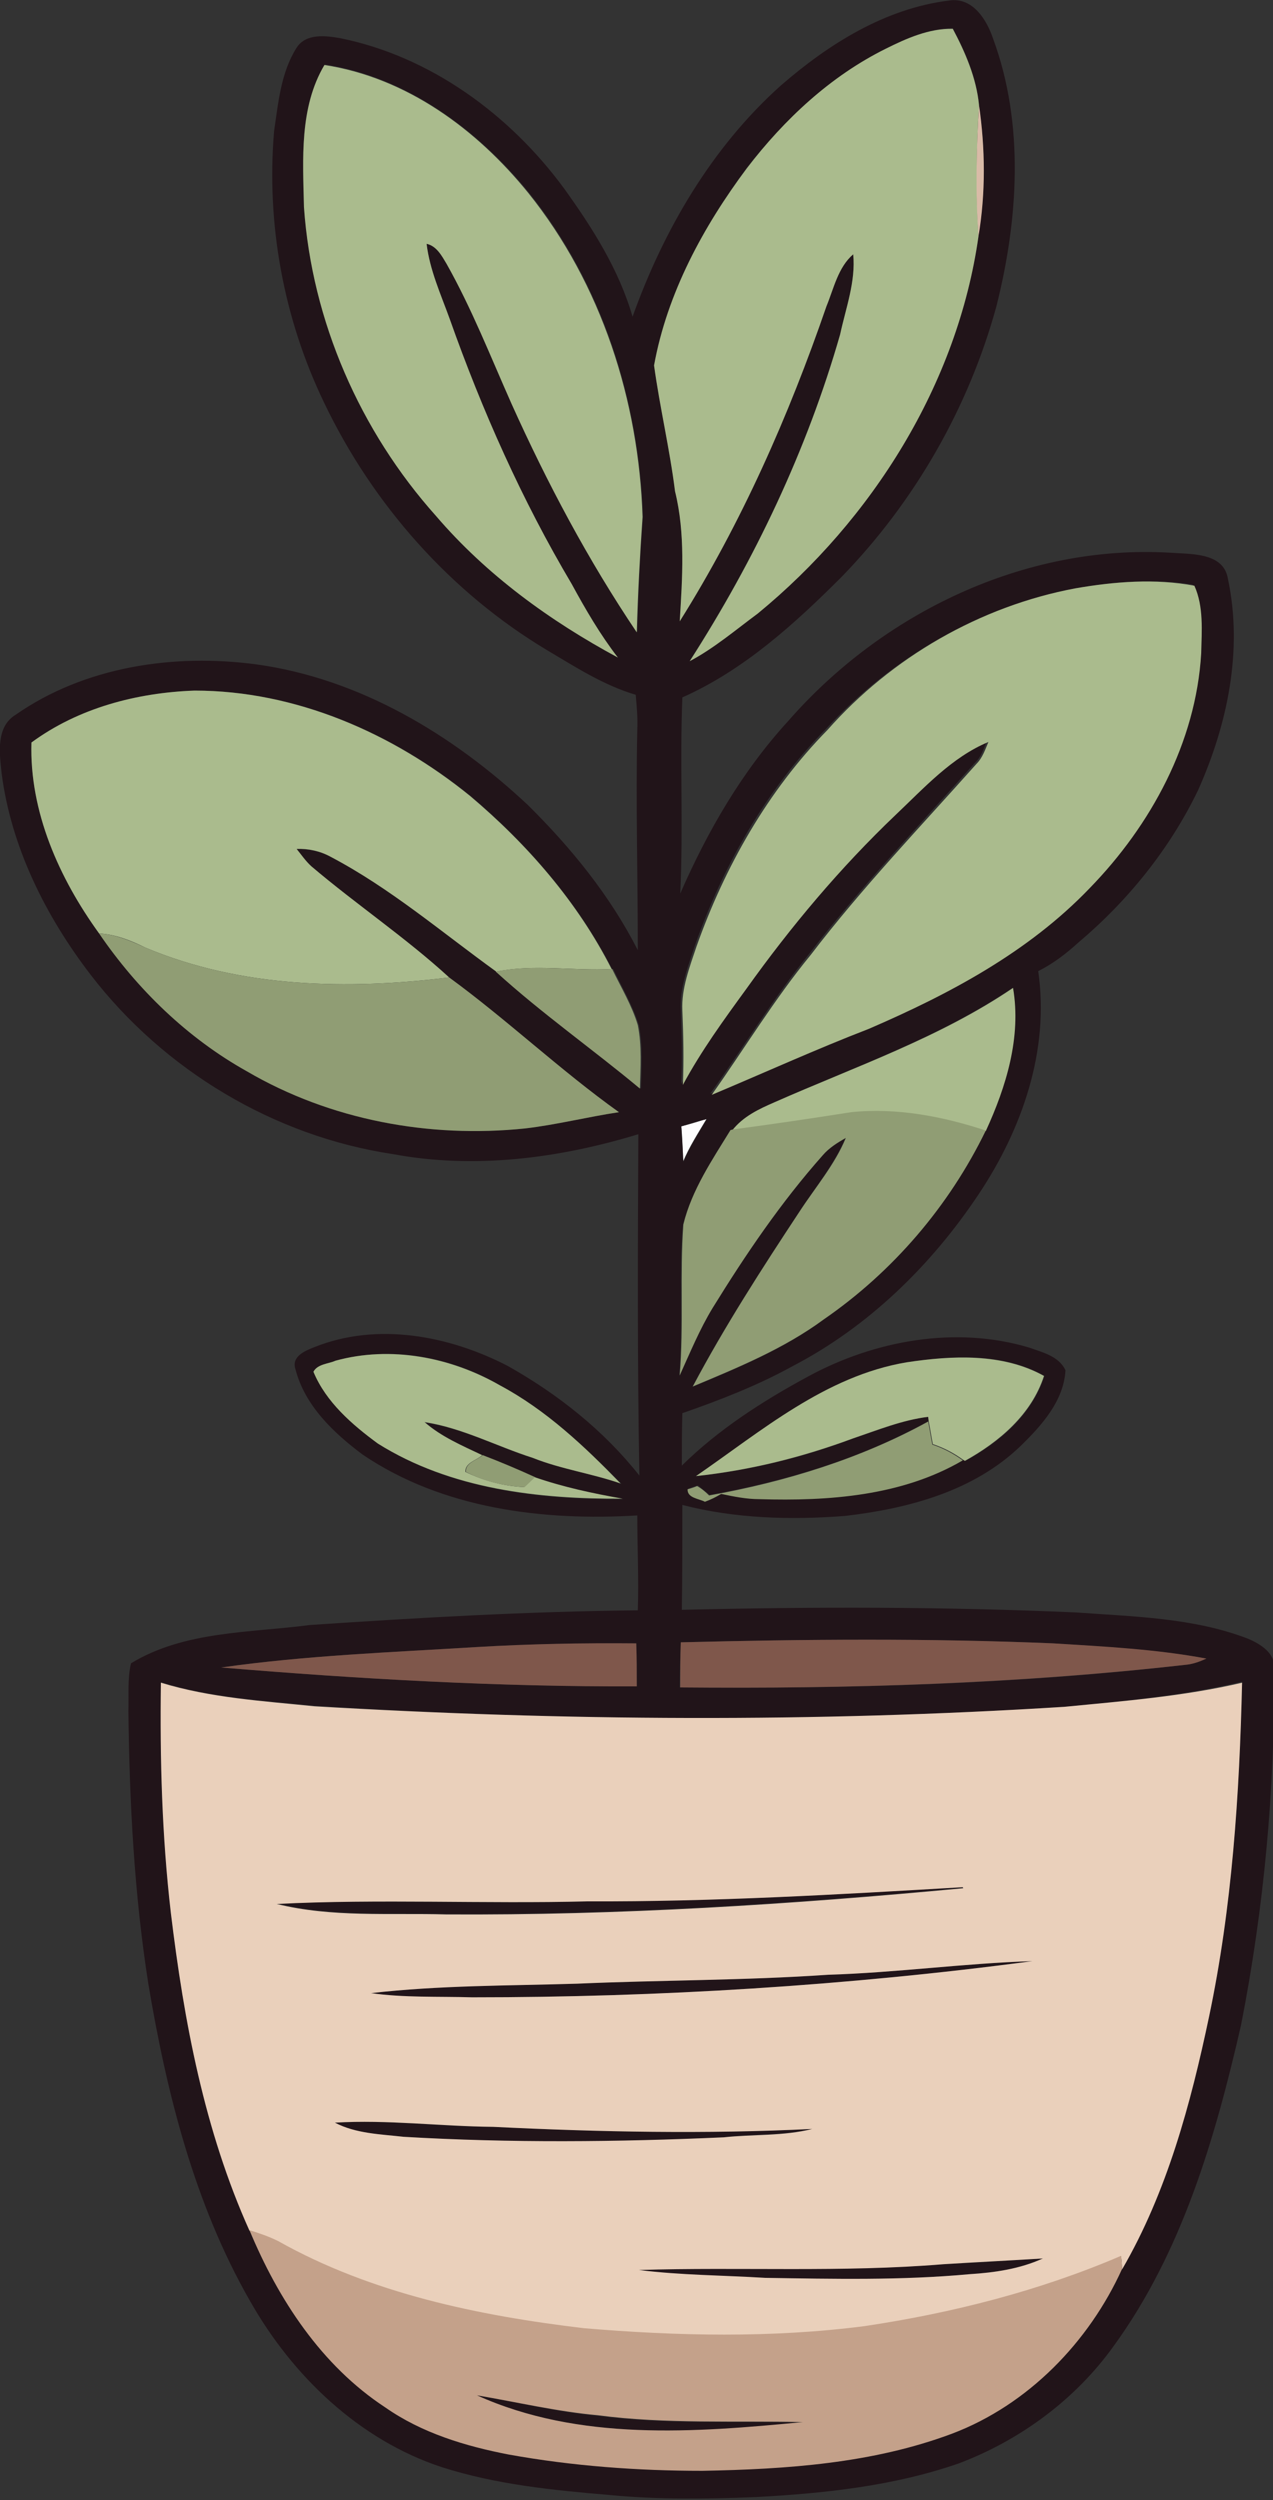 <?xml version="1.0" encoding="iso-8859-1"?>
<!-- Generator: Adobe Illustrator 19.2.0, SVG Export Plug-In . SVG Version: 6.00 Build 0)  -->
<svg version="1.1" id="Layer_1" xmlns="http://www.w3.org/2000/svg" xmlns:xlink="http://www.w3.org/1999/xlink" x="0px" y="0px"
	 viewBox="0 0 242.9 476.8" enable-background="new 0 0 242.9 476.8" xml:space="preserve">
<rect x="0" y="0" width="242.9" height="476.8" fill="#333333" stroke="none"/>
<path fill="#FEFDFE" d="M130,214.8c1.6-0.4,3.2-0.9,4.8-1.4c-1.6,2.7-3.3,5.3-4.5,8.2C130.3,219.3,130.2,217,130,214.8z"/>
<g>
	<g>
		<path fill="#211419" d="M149,16.3c9.1-7.9,19.9-14.7,32.1-16.2c4.5-0.7,7.2,3.7,8.4,7.3c6,16.3,4.8,34.5,0.6,51.1
			c-5.3,19.3-15.6,37.2-29.5,51.5c-9,9-18.7,17.8-30.4,23c-0.5,12.5,0.2,24.9-0.4,37.4c5.2-11.9,11.8-23.3,20.6-32.9
			c18-20.6,45.1-33.7,72.8-32.1c4,0.3,10.3-0.1,11.1,5c2.9,13.6-0.1,27.8-5.7,40.3c-5.4,11.2-13.4,21.1-22.9,29.1
			c-2.3,2.1-4.8,4-7.6,5.4c2.2,15.1-3.1,30.2-11.4,42.6c-9,13.5-21,25.2-35.4,32.7c-6.7,3.7-13.9,6.5-21.1,9
			c-0.1,3.3-0.1,6.7-0.1,10c7-6.9,15.4-12.3,24.1-17c12.7-6.9,28.2-9.7,42.2-5.5c2.5,0.9,5.6,1.6,6.9,4.3
			c-0.3,5.8-4.5,10.5-8.5,14.4c-9,8.7-21.5,12-33.6,13.4c-10.4,0.8-20.9,0.5-31-2.1c0,6.7,0,13.4-0.1,20c25.1-0.6,50.2-0.6,75.2,0.5
			c11,0.8,22.4,1,32.8,5c2.4,1,5.3,2.8,5,5.7c0.2,22.8-1.9,45.6-6.3,68c-4.9,21.4-11.2,43.2-24.3,61.2c-7.3,10.2-17.9,18-29.6,22.4
			c-12.4,4.3-25.6,5.7-38.6,6.4c-9.4,0.4-18.8,0.5-28.1-0.4c-10.7-0.9-21.6-2-31.9-5.3c-15.8-5.2-28.5-17.4-36.6-31.7
			c-10.6-18.5-15.9-39.6-19.4-60.5c-2.7-17.2-3.6-34.6-3.8-52c0.1-3-0.2-6.2,0.5-9.1c10.2-6.2,22.7-5.8,34.1-7.3
			c20.8-1.4,41.7-2.6,62.6-2.8c0.2-6-0.1-12.1-0.1-18.1c-18,1.1-37.2-1.3-52.4-11.6c-5.5-4.1-11-9.3-12.8-16.2
			c-0.9-2.5,1.8-3.6,3.6-4.3c12-4.8,25.7-2.2,36.9,3.6c9.6,5.4,18.3,12.3,25.1,20.9c-0.4-21.7-0.3-43.4-0.2-65.1
			c-15.1,4.6-31.2,6.7-46.8,3.8c-22.7-3.4-43.7-16-57.7-34.2c-8.6-11.2-15.2-24.4-17-38.5c-0.4-3.8-1.1-8.8,2.7-11.1
			c13.2-9.2,30.2-11.7,45.9-9.6c19.7,2.7,37.5,13.4,51.8,26.8c8.3,8.2,15.7,17.3,21,27.7c0-14-0.4-28-0.1-42
			c0.1-2.3-0.1-4.5-0.3-6.7c-6.1-1.8-11.5-5.3-16.9-8.5C86,113,71.1,96.2,61.8,76.7c-7.7-16-11-34-9.5-51.7
			c0.8-5.4,1.3-11.2,4.3-15.9c1.8-2.8,5.6-2.3,8.4-1.8c17.2,3.5,32.3,14.6,42.6,28.6c5.4,7.5,10.5,15.5,13.1,24.5
			C126.6,43.9,135.8,28.1,149,16.3z M169,9.3c-10.5,5.3-19.3,13.4-26.5,22.7c-8.3,11.2-15.2,23.9-17.7,37.6c1.1,8,3,15.9,4,24
			c2,8.1,1.4,16.5,0.9,24.8c11.8-18.8,20.8-39.2,28-60.1c1.4-3.4,2.2-7.4,5.1-9.9c0.5,5.3-1.4,10.3-2.5,15.3
			c-6.3,22.1-16.3,43-28.7,62.3c4.7-2.4,8.7-5.9,13-9.1c21.9-17.9,38.1-43.7,42.1-71.9c1.3-8.3,1.3-16.8,0.1-25.1
			c-0.5-5.1-2.6-10-5-14.5C177.3,5.4,173,7.3,169,9.3z M58,39.5c1.6,21.7,10.7,42.7,25.2,58.9c9.6,11.3,21.8,20,34.7,27
			c-3.4-4.4-6.1-9.2-8.8-14c-9.5-16-17.1-33.1-23.3-50.6c-1.7-4.7-3.8-9.3-4.4-14.3c1.9,0.4,2.9,2.2,3.8,3.8
			C90,58.8,93.6,68,97.7,76.9c6.8,15.2,14.7,29.8,23.9,43.6c0.2-7.3,0.5-14.7,1.1-22c-0.8-22.2-7.8-44.4-21.8-61.8
			c-9.8-12-23.3-22-38.9-24.4C57,20.5,57.8,30.4,58,39.5z M205.2,112.2c-18.2,3.4-35.1,13.2-47.6,26.8c-11.4,11.6-19.6,26-25,41.3
			c-1.3,4-2.9,8-2.7,12.2c0.2,4.7,0.3,9.5,0.1,14.2c3.5-6.4,7.9-12.3,12.1-18.3c8.5-11.9,17.9-23.2,28.5-33.2
			c5.5-5.1,10.7-10.9,17.7-13.9c-0.6,1.5-1.1,3.1-2.3,4.2c-10.7,12-21.8,23.7-31.6,36.4c-6.9,8.5-12.5,17.8-18.9,26.7
			c10-4.2,19.9-8.7,30-12.6c15.3-6.6,30.5-14.6,42.1-26.8c11.7-12,20.4-27.8,21.3-44.8c0.1-4.3,0.5-8.8-1.3-12.9
			C220.4,110.3,212.7,110.9,205.2,112.2z M6,141.6c-0.4,13.2,5.3,25.9,12.9,36.4c7.3,10.7,16.9,19.9,28.2,26.3
			c15.9,9.3,34.9,12.8,53.1,10.9c6-0.7,11.9-2.2,17.9-3.1c-11.3-8-21.3-17.5-32.4-25.7c-8.3-7.6-17.8-13.9-26.3-21.2
			c-1.1-1-1.9-2.2-2.8-3.3c2.3,0,4.5,0.4,6.5,1.5c11.4,5.9,21.2,14.4,31.6,21.9c8.7,8,18.5,14.8,27.6,22.3c0.1-4,0.4-8.1-0.4-12.1
			c-1.2-3.8-3.2-7.2-4.9-10.7h-0.2c-6.5-12.7-16.1-23.8-27-33c-14.8-12-33.3-20.1-52.6-20.1C26.1,132.1,14.9,135,6,141.6z
			 M147.8,210.2c-2.9,1.3-6,2.7-8.1,5.3l-0.4,0.1c-3.5,5.7-7.3,11.5-9,18c-0.8,9.6,0.1,19.2-0.7,28.8c1.9-4.4,3.8-8.8,6.3-12.9
			c6.3-10.2,13.1-20.1,21-29.1c1.2-1.4,2.8-2.4,4.4-3.3c-2.2,5.1-5.8,9.4-8.8,14c-7.2,10.9-14.3,21.9-20.4,33.4
			c8.6-3.6,17.4-7.2,25-12.8c13.2-9.1,23.9-21.6,30.9-36c3.9-8.4,6.8-17.9,5.2-27.3C179.3,197.8,163.2,203.4,147.8,210.2z
			 M130,214.8c0.1,2.3,0.3,4.5,0.4,6.8c1.2-2.9,2.9-5.5,4.5-8.2C133.2,213.8,131.6,214.3,130,214.8z M64,259.5
			c-1.3,0.6-3.4,0.6-4,2.2c2.4,5.8,7.3,10.1,12.3,13.7c13.9,8.7,30.7,10.6,46.7,10.5c-5.7-1-11.3-2.2-16.8-4.1
			c-3.3-1.5-6.7-2.9-10-4.2c-3.8-1.8-7.8-3.5-11-6.3c7.2,1.1,13.7,4.6,20.6,6.8c5.4,2.1,11.3,2.9,16.8,4.9c-6.9-7-14.2-14-23-18.7
			C86.1,258.7,74.6,256.6,64,259.5z M173,259.8c-15.5,2.6-27.7,13.1-40.2,21.7c10.3-1.1,20.3-3.5,30-7.2c4.7-1.5,9.3-3.5,14.3-4.1
			l0.1,0.8c-13,7.2-27.3,11.5-41.8,14.1c-0.7-0.6-1.5-1.2-2.2-1.8c-0.5,0.1-1.4,0.4-1.8,0.6c-0.2,1.6,2.2,1.7,3.3,2.4
			c1.1-0.4,2.1-0.9,3.1-1.5c2.4,0.5,4.8,1,7.3,1c13.2,0.4,27.2-0.6,38.8-7.4l0.3,0.2c6.6-3.6,12.7-8.8,15.1-16.2
			C191.3,257.9,181.7,258.5,173,259.8z M129.9,313.2c-0.1,2.9-0.2,5.7-0.2,8.6c32.2,0.3,64.4-0.6,96.3-4.3c1.5-0.1,2.8-0.6,4.1-1.2
			c-9.7-1.8-19.5-2.2-29.2-2.9C177.3,312.4,153.6,312.6,129.9,313.2z M42.2,318c26.4,2.2,52.8,3.7,79.3,3.6c0-2.7,0-5.5-0.1-8.2
			c-10.1,0-20.3,0.1-30.4,0.7C74.7,315.1,58.4,315.7,42.2,318z M203.1,325.5c-47.6,3-95.4,2.8-143.1-0.2c-9.8-1-19.8-1.5-29.3-4.5
			c-0.1,14.7,0.2,29.4,1.9,43.9c2.5,20.7,6.4,41.5,15,60.6c5.5,13.2,13.8,25.8,25.9,33.7c7,4.9,15.3,7.4,23.6,9
			c12.2,2.2,24.5,3.1,36.9,3.1c16.1-0.3,32.5-1.3,47.7-7.1c14.5-5.4,26.1-17.4,32.4-31.4c8.6-14.8,13.1-31.6,16.6-48.2
			c4.4-20.9,5.8-42.4,6.3-63.7C225.8,323.4,214.4,324.4,203.1,325.5z"/>
	</g>
	<path fill="#211419" d="M112.1,362.6c23.9,0.1,47.8-1.3,71.6-2.8l0.1,0.2c-32.8,3.1-65.7,5.2-98.7,5c-10.8-0.3-21.7,0.6-32.3-2
		C72.5,362.2,92.3,363.2,112.1,362.6z"/>
	<path fill="#211419" d="M158,376.6c13-0.4,26-2.2,39-2.6c-35.4,4.7-71.2,6.9-106.9,6.9c-6.4-0.1-12.9,0.2-19.3-0.8
		c13-1.5,26.2-1.4,39.3-1.8C126.1,377.6,142.1,377.7,158,376.6z"/>
	<path fill="#211419" d="M63.9,404.8c10.1-0.6,20.1,0.8,30.2,0.8c20.3,1,40.7,1.4,60.9,0.4c-5.5,1.3-11.3,0.9-16.9,1.6
		c-20.4,1-40.8,1.2-61.1-0.1C72.6,407,67.9,406.9,63.9,404.8z"/>
	<path fill="#211419" d="M180,431.8c6.3-0.3,12.6-0.7,18.9-1.1c-4.4,2-9.2,2.7-14,3c-12.9,1.2-26,1-39,0.7c-8-0.4-16.1-0.4-24.1-1.5
		C141.3,432.2,160.7,433.3,180,431.8z"/>
	<path fill="#211419" d="M91,456.8c7.7,1.3,15.3,3.2,23.1,3.9c13,1.7,26.1,1,39.1,1.3C132.5,463.9,110.4,465.6,91,456.8z"/>
</g>
<g>
	<path fill="#AABB8D" d="M169,9.3c4-2,8.3-3.9,12.8-3.8c2.4,4.5,4.5,9.4,5,14.5c-0.5,8.3-0.6,16.7-0.1,25.1
		c-4,28.2-20.3,54-42.1,71.9c-4.2,3.1-8.3,6.6-13,9.1c12.4-19.3,22.4-40.3,28.7-62.3c1.1-5.1,3-10.1,2.5-15.3
		c-2.9,2.5-3.7,6.5-5.1,9.9c-7.2,20.9-16.2,41.3-28,60.1c0.5-8.3,1.1-16.7-0.9-24.8c-1-8-2.9-16-4-24c2.5-13.8,9.4-26.5,17.7-37.6
		C149.7,22.7,158.5,14.5,169,9.3z"/>
	<path fill="#AABB8D" d="M58,39.5c-0.2-9.1-0.9-19,3.9-27.1c15.7,2.4,29.1,12.3,38.9,24.4c14,17.4,21.1,39.7,21.8,61.8
		c-0.5,7.3-0.9,14.7-1.1,22c-9.3-13.8-17.1-28.5-23.9-43.6C93.6,68,90,58.8,85.2,50.3c-0.9-1.5-1.9-3.4-3.8-3.8
		c0.6,5,2.7,9.6,4.4,14.3c6.2,17.5,13.8,34.6,23.3,50.6c2.6,4.8,5.4,9.6,8.8,14c-13-7-25.1-15.8-34.7-27
		C68.7,82.2,59.5,61.2,58,39.5z"/>
	<path fill="#AABB8D" d="M205.2,112.2c7.5-1.3,15.2-1.9,22.7-0.5c1.8,4,1.4,8.6,1.3,12.9c-1,17-9.6,32.8-21.3,44.8
		c-11.7,12.2-26.8,20.2-42.1,26.8c-10.1,3.9-20,8.4-30,12.6c6.3-8.9,12-18.3,18.9-26.7c9.8-12.8,20.9-24.4,31.6-36.4
		c1.2-1.2,1.7-2.8,2.3-4.2c-7,2.9-12.3,8.8-17.7,13.9c-10.6,10.1-20,21.3-28.5,33.2c-4.3,5.9-8.6,11.8-12.1,18.3
		c0.2-4.7,0.1-9.5-0.1-14.2c-0.2-4.2,1.4-8.3,2.7-12.2c5.4-15.2,13.6-29.7,25-41.3C170.1,125.4,187,115.6,205.2,112.2z"/>
	<path fill="#AABB8D" d="M6,141.6c9-6.6,20.1-9.5,31.1-9.9c19.3,0,37.8,8.1,52.6,20.1c10.9,9.2,20.5,20.2,27,33
		c-7.3,0.4-14.7-1-22,0.5c-10.4-7.5-20.2-15.9-31.6-21.9c-2-1.1-4.3-1.6-6.5-1.5c0.9,1.1,1.7,2.3,2.8,3.3c8.6,7.3,18,13.6,26.3,21.2
		c-19.4,2.4-39.7,2-58-5.7c-2.8-1.4-5.7-2.5-8.8-2.7C11.3,167.5,5.6,154.8,6,141.6z"/>
	<path fill="#AABB8D" d="M147.8,210.2c15.4-6.8,31.5-12.3,45.5-21.8c1.6,9.4-1.3,18.8-5.2,27.3c-8.2-2.7-17-4.4-25.7-3.5
		c-7.6,1.2-15.1,2.3-22.7,3.4C141.8,212.9,144.8,211.5,147.8,210.2z"/>
	<path fill="#AABB8D" d="M64,259.5c10.5-2.9,22-0.7,31.4,4.7c8.8,4.7,16.1,11.6,23,18.7c-5.5-1.9-11.3-2.7-16.8-4.9
		c-6.9-2.2-13.4-5.7-20.6-6.8c3.2,2.8,7.2,4.5,11,6.3c-1,1-3.3,1.4-3.2,3.2c3.5,1.7,7.3,2.7,11.2,2.9c0.5-0.5,1.5-1.4,2-1.9
		c5.5,1.9,11.1,3.1,16.8,4.1c-16,0.1-32.8-1.8-46.7-10.5c-4.9-3.6-9.9-7.9-12.3-13.7C60.6,260.1,62.7,260.1,64,259.5z"/>
	<path fill="#AABB8D" d="M173,259.8c8.6-1.3,18.3-1.8,26.2,2.6c-2.4,7.4-8.6,12.6-15.1,16.2l-0.3-0.2c-1.8-1.3-3.7-2.3-5.8-3
		c-0.3-1.5-0.5-2.9-0.8-4.4l-0.1-0.8c-4.9,0.6-9.6,2.5-14.3,4.1c-9.7,3.6-19.7,6.1-30,7.2C145.3,272.9,157.5,262.4,173,259.8z"/>
</g>
<g>
	<path fill="#D9BBA7" d="M186.7,45.1c-0.6-8.3-0.4-16.7,0.1-25.1C188,28.3,188.1,36.8,186.7,45.1z"/>
</g>
<g>
	<path fill="#909D74" d="M18.9,178c3.1,0.2,6,1.4,8.8,2.7c18.3,7.7,38.6,8.1,58,5.7c11.1,8.1,21.2,17.7,32.4,25.7
		c-6,0.9-11.9,2.4-17.9,3.1c-18.3,1.9-37.2-1.6-53.1-10.9C35.8,198,26.2,188.7,18.9,178z"/>
	<path fill="#909D74" d="M94.6,185.3c7.3-1.5,14.6-0.1,22-0.5h0.2c1.7,3.5,3.8,7,4.9,10.7c0.8,4,0.5,8.1,0.4,12.1
		C113.1,200.1,103.4,193.3,94.6,185.3z"/>
	<path fill="#909D74" d="M162.4,212.1c8.7-0.9,17.5,0.8,25.7,3.5c-7,14.4-17.7,26.9-30.9,36c-7.6,5.6-16.4,9.2-25,12.8
		c6.1-11.5,13.2-22.5,20.4-33.4c3-4.6,6.7-8.9,8.8-14c-1.6,0.9-3.2,1.9-4.4,3.3c-8,9-14.7,18.9-21,29.1c-2.5,4.1-4.3,8.5-6.3,12.9
		c0.8-9.6,0-19.2,0.7-28.8c1.6-6.6,5.5-12.3,9-18l0.4-0.1C147.3,214.4,154.8,213.3,162.4,212.1z"/>
	<path fill="#909D74" d="M135.3,285.2c14.5-2.6,28.9-7,41.8-14.1c0.3,1.5,0.5,2.9,0.8,4.4c2.1,0.7,4,1.7,5.8,3
		c-11.6,6.8-25.6,7.8-38.8,7.4c-2.5,0-4.9-0.5-7.3-1c-1,0.6-2,1.1-3.1,1.5c-1.1-0.6-3.4-0.7-3.3-2.4c0.5-0.1,1.4-0.4,1.8-0.6
		C133.9,283.9,134.6,284.5,135.3,285.2z"/>
	<path fill="#909D74" d="M92.1,277.5c3.4,1.3,6.7,2.7,10,4.2c-0.5,0.5-1.5,1.4-2,1.9c-3.9-0.2-7.8-1.1-11.2-2.9
		C88.8,278.9,91,278.5,92.1,277.5z"/>
</g>
<g>
	<path fill="#7F574B" d="M129.9,313.2c23.7-0.6,47.4-0.8,71.1,0.2c9.8,0.6,19.6,1.1,29.2,2.9c-1.3,0.6-2.7,1.1-4.1,1.2
		c-32,3.6-64.2,4.6-96.3,4.3C129.8,318.9,129.8,316.1,129.9,313.2z"/>
	<path fill="#7F574B" d="M42.2,318c16.2-2.3,32.5-2.9,48.8-3.9c10.1-0.6,20.2-0.8,30.4-0.7c0.1,2.7,0.1,5.4,0.1,8.2
		C95,321.7,68.6,320.2,42.2,318z"/>
</g>
<g>
	<g>
		<path fill="#EAD0BB" d="M203.1,325.5c11.3-1.1,22.8-2,33.9-4.6c-0.5,21.4-1.9,42.8-6.3,63.7c-3.5,16.6-8,33.4-16.6,48.2
			c0-0.6-0.1-1.9-0.2-2.5c-15.6,6.8-32.1,10.9-48.9,13.4c-17.8,2.3-35.8,1.9-53.6,0.4c-20.1-2.4-40.5-6.6-58.3-16.6
			c-1.8-0.9-3.6-1.5-5.5-2.1c-8.6-19.1-12.5-39.9-15-60.6c-1.7-14.6-2.1-29.3-1.9-43.9c9.5,2.9,19.5,3.5,29.3,4.5
			C107.6,328.2,155.4,328.5,203.1,325.5z M112.1,362.6c-19.8,0.5-39.6-0.5-59.3,0.5c10.5,2.6,21.5,1.7,32.3,2
			c33,0.2,65.9-1.9,98.7-5l-0.1-0.2C159.9,361.3,136,362.7,112.1,362.6z M158,376.6c-16,1.1-32,1-47.9,1.7
			c-13.1,0.4-26.2,0.3-39.3,1.8c6.4,0.9,12.8,0.6,19.3,0.8c35.7,0,71.5-2.2,106.9-6.9C184,374.4,171.1,376.2,158,376.6z M63.9,404.8
			c4,2.1,8.7,2.2,13.1,2.7c20.4,1.2,40.8,1,61.1,0.1c5.6-0.6,11.4-0.2,16.9-1.6c-20.3,1-40.6,0.6-60.9-0.4
			C84,405.5,74,404.2,63.9,404.8z M180,431.8c-19.3,1.6-38.8,0.5-58.1,1.1c8,1,16,1,24.1,1.5c13,0.2,26,0.5,39-0.7
			c4.8-0.3,9.6-1,14-3C192.6,431.1,186.3,431.4,180,431.8z"/>
	</g>
</g>
<g>
	<g>
		<path fill="#C4A18A" d="M47.6,425.3c1.9,0.6,3.7,1.2,5.5,2.1c17.8,10,38.2,14.2,58.3,16.6c17.8,1.5,35.8,1.9,53.6-0.4
			c16.7-2.5,33.3-6.7,48.9-13.4c0.1,0.6,0.2,1.9,0.2,2.5c-6.3,13.9-17.9,25.9-32.4,31.4c-15.2,5.7-31.6,6.8-47.7,7.1
			c-12.3,0-24.7-0.9-36.9-3.1c-8.3-1.6-16.6-4.1-23.6-9C61.3,451.1,53.1,438.5,47.6,425.3z M91,456.8c19.5,8.8,41.5,7.1,62.2,5.1
			c-13-0.3-26.2,0.4-39.1-1.3C106.3,459.9,98.7,458.1,91,456.8z"/>
	</g>
</g>
</svg>

